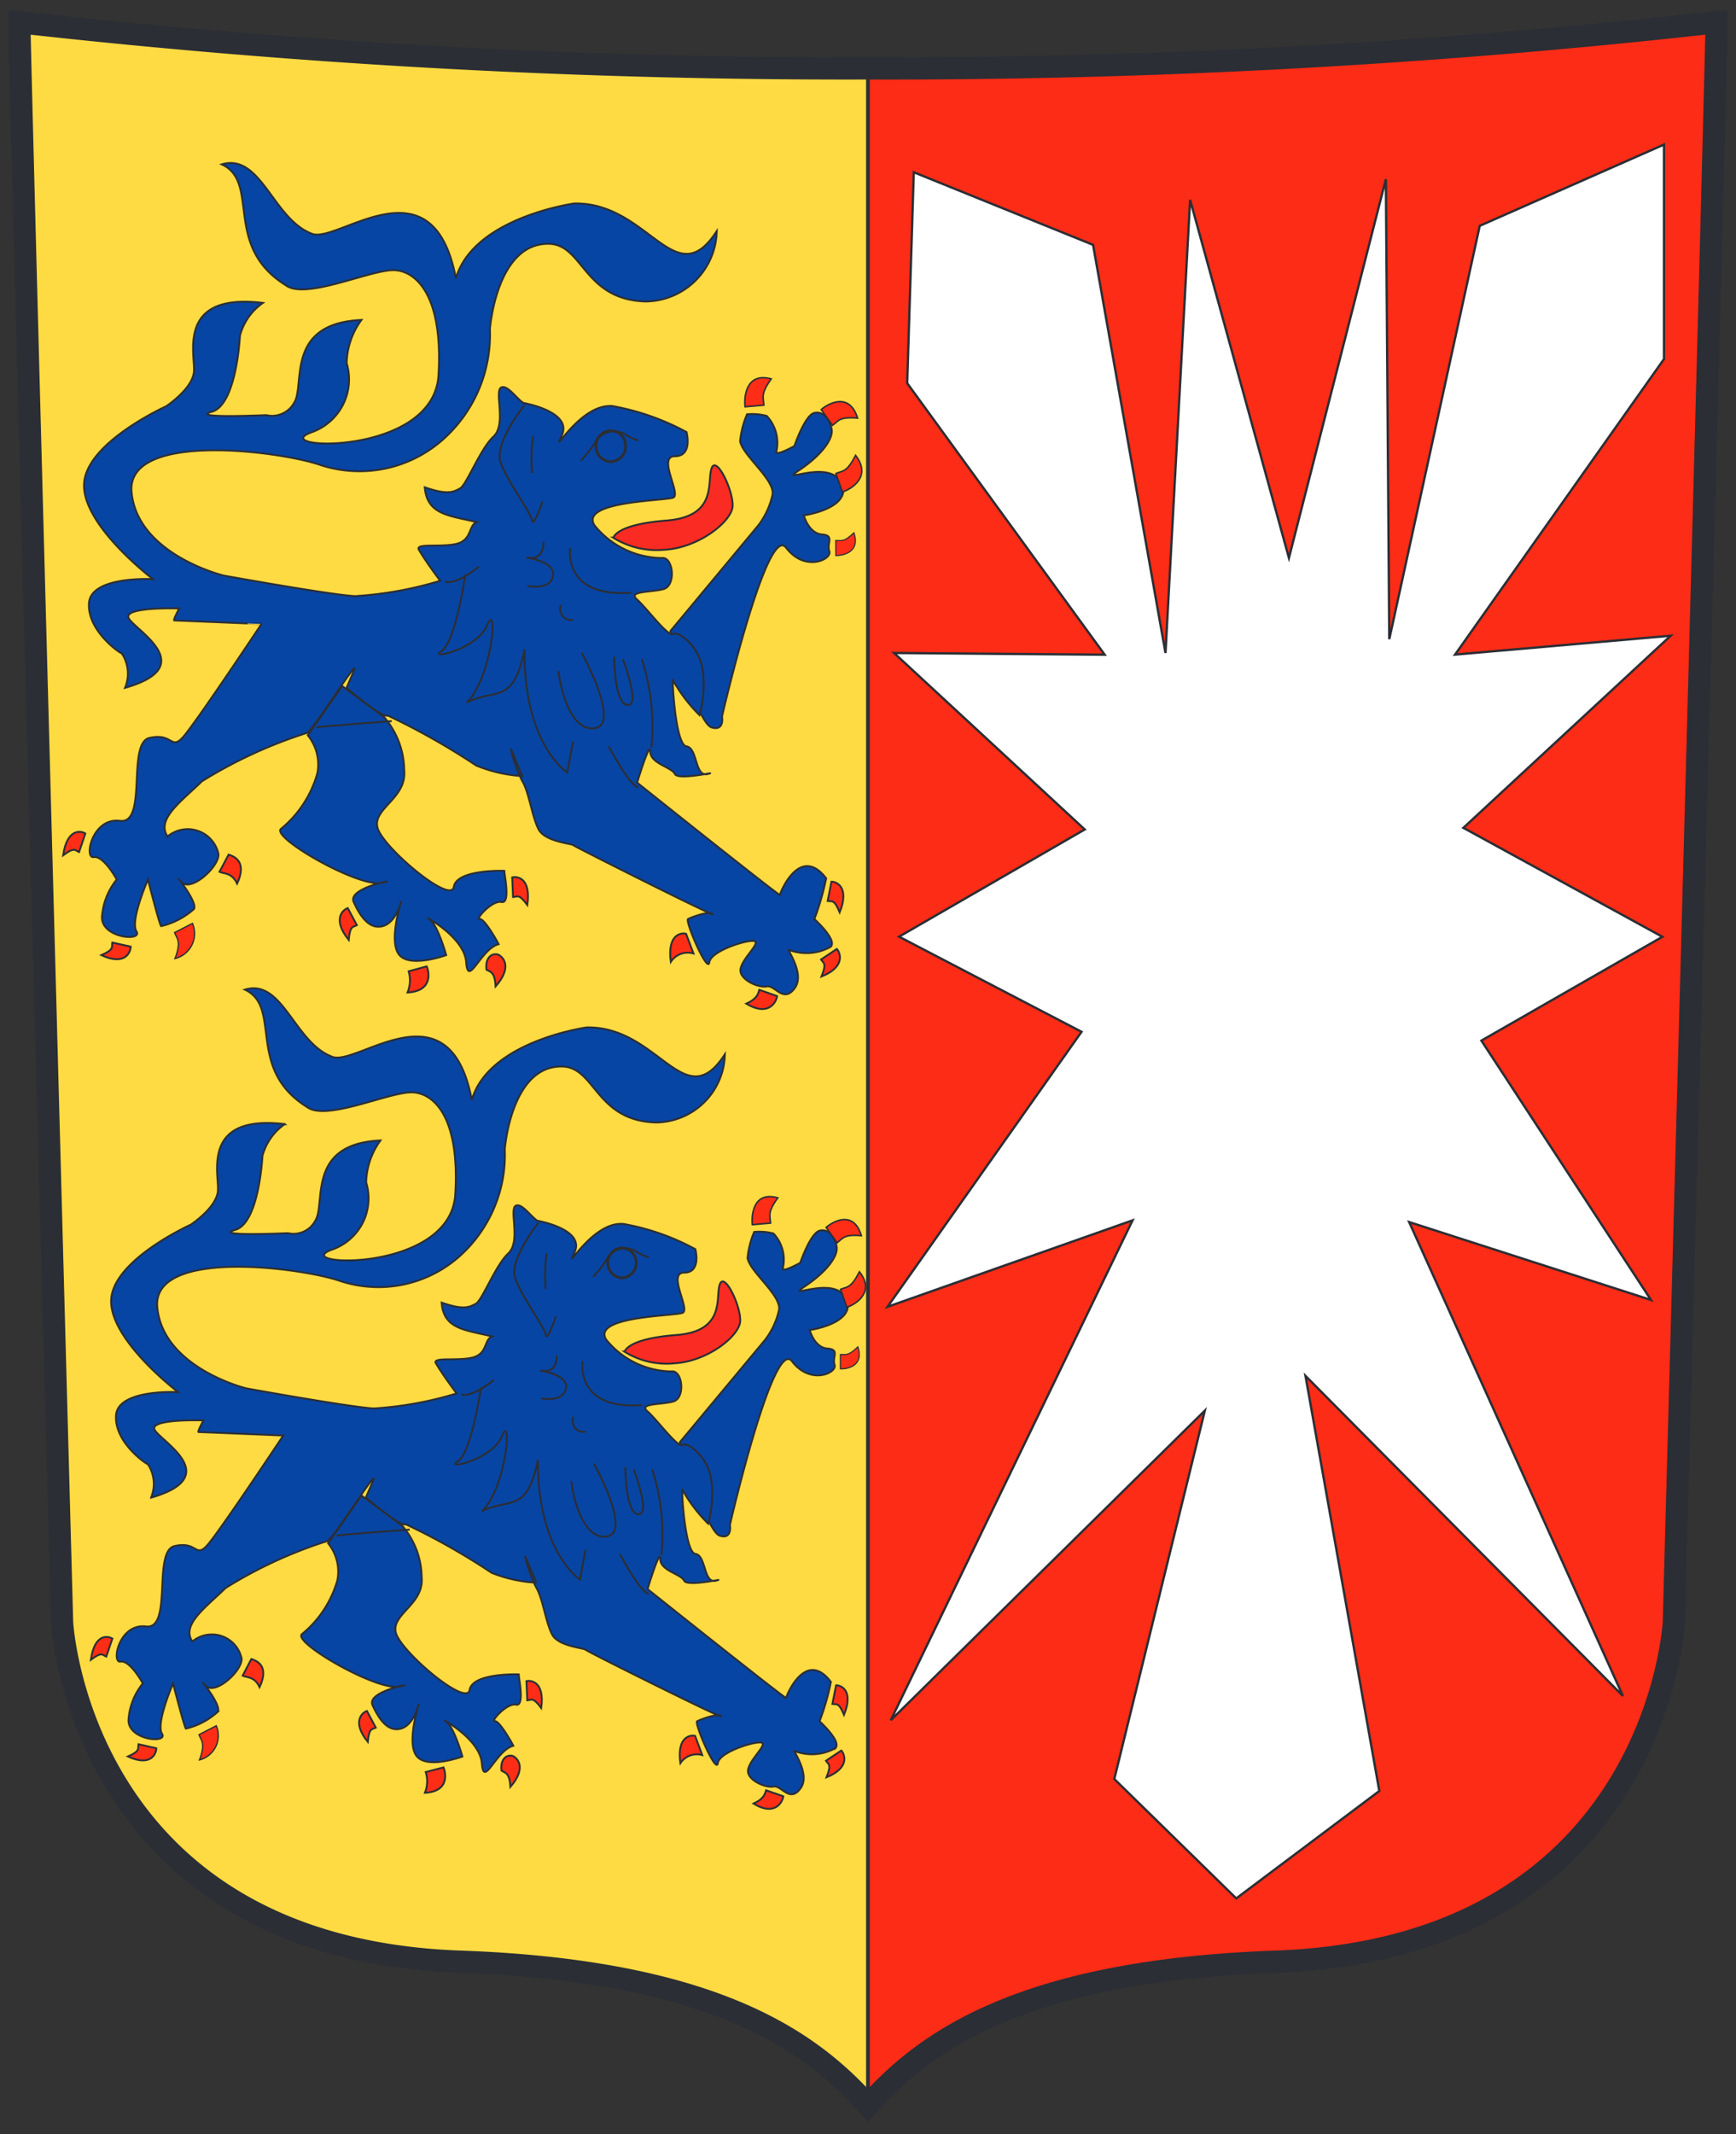 <svg xmlns="http://www.w3.org/2000/svg" xmlns:xlink="http://www.w3.org/1999/xlink" width="35.258" height="43.33" viewBox="0 0 35.258 43.33">
  <rect x="0" y="0" width="35.258" height="43.33" fill="#333333" stroke="none"/>
  <defs>
    <clipPath id="clip-path">
      <path id="Pfad_3359" data-name="Pfad 3359" d="M0,18.494H35.258v-43.33H0Z" transform="translate(0 24.836)" fill="none"/>
    </clipPath>
  </defs>
  <g id="Gruppe_4387" data-name="Gruppe 4387" transform="translate(0 24.836)">
    <g id="Gruppe_4288" data-name="Gruppe 4288" transform="translate(0 -24.836)" clip-path="url(#clip-path)">
      <g id="Gruppe_4286" data-name="Gruppe 4286" transform="translate(17.629 0.48)">
        <path id="Pfad_3357" data-name="Pfad 3357" d="M0,.4V41.7c1.136-1.263,3.072-2.737,8.346-2.914,7.68-.316,8.013-6.881,8.013-6.881S17.228.119,17.228-.537A150.946,150.946,0,0,1,0,.4" transform="translate(0 0.537)" fill="#fc2c16"/>
      </g>
      <g id="Gruppe_4287" data-name="Gruppe 4287" transform="translate(0.4 0.48)">
        <path id="Pfad_3358" data-name="Pfad 3358" d="M7.353.4V41.7c-1.136-1.263-3.072-2.737-8.346-2.914C-8.673,38.47-9.006,31.9-9.006,31.9S-9.875.119-9.875-.537A150.946,150.946,0,0,0,7.353.4" transform="translate(9.875 0.537)" fill="#ffdb43"/>
      </g>
    </g>
    <g id="Gruppe_4289" data-name="Gruppe 4289" transform="translate(17.628 -23.513)">
      <path id="Pfad_3360" data-name="Pfad 3360" d="M0,0V41.359" fill="none" stroke="#2b2e34" stroke-width="0.075"/>
    </g>
    <g id="Gruppe_4291" data-name="Gruppe 4291" transform="translate(0 -24.836)" clip-path="url(#clip-path)">
      <g id="Gruppe_4290" data-name="Gruppe 4290" transform="translate(0.393 0.452)">
        <path id="Pfad_3361" data-name="Pfad 3361" d="M7.356.4A151.073,151.073,0,0,0,24.592-.537c0,.656-.869,32.482-.869,32.482s-.333,6.574-8.017,6.89c-5.278.176-7.214,1.652-8.35,2.919-1.136-1.267-3.072-2.743-8.35-2.919-7.683-.316-8.017-6.89-8.017-6.89S-9.879.119-9.879-.537A151.073,151.073,0,0,0,7.356.4Z" transform="translate(9.879 0.537)" fill="none" stroke="#2b2e34" stroke-width="0.451"/>
      </g>
    </g>
    <g id="Gruppe_4292" data-name="Gruppe 4292" transform="translate(18.025 -21.901)">
      <path id="Pfad_3363" data-name="Pfad 3363" d="M.228.24,3.869,1.714,5.34,10,5.84.8,7.847,8.07,9.816.381,9.885,9.72l1.837-8.392,3.742-1.65V4.033l-4.243,6L15.6,9.65l-4.21,3.9,4.042,2.212-3.676,2.108L15.2,23.135l-4.911-1.581,4.342,9.622-6.448-6.5,1.5,8.428L6.777,35.285,4.3,32.861l1.839-7.479L-.24,31.668,4.671,21.519-.306,23.274l3.941-5.583L-.072,15.76,3.7,13.583-.173,10l4.278.035L.094,4.523Z" transform="translate(0.306 0.322)" fill="#fff"/>
    </g>
    <g id="Gruppe_4293" data-name="Gruppe 4293" transform="translate(18.025 -21.901)">
      <path id="Pfad_3364" data-name="Pfad 3364" d="M.228.24,3.869,1.714,5.34,10,5.84.8,7.847,8.07,9.816.381,9.885,9.72l1.837-8.392,3.742-1.65V4.033l-4.243,6L15.6,9.65l-4.21,3.9,4.042,2.212-3.676,2.108L15.2,23.135l-4.911-1.581,4.342,9.622-6.448-6.5,1.5,8.428L6.777,35.285,4.3,32.861l1.839-7.479L-.24,31.668,4.671,21.519-.306,23.274l3.941-5.583L-.072,15.76,3.7,13.583-.173,10l4.278.035L.094,4.523Z" transform="translate(0.306 0.322)" fill="none" stroke="#2b2e34" stroke-width="0.047"/>
    </g>
    <g id="Gruppe_4386" data-name="Gruppe 4386" transform="translate(0 -24.836)" clip-path="url(#clip-path)">
      <g id="Gruppe_4294" data-name="Gruppe 4294" transform="translate(13.617 8.378)">
        <path id="Pfad_3365" data-name="Pfad 3365" d="M0,1.892,1.783-.251a1.581,1.581,0,0,0,.291-.632c.038-.305-.621-.8-.659-1.08a1.839,1.839,0,0,1,.14-.544,1.153,1.153,0,0,1,.4.033.8.8,0,0,1,.194.734c0,.082.368-.122.368-.122s.213-.632.407-.673.311.143.349.326-.174.511-.659.837.717-.307.893.345c.077.45-.8.572-.8.572s.1.366.368.387.092.18.152.342S2.734.709,2.347.2s-1.3,3.427-1.3,3.427.058.305-.213.223S0,1.953,0,1.892" transform="translate(0 2.54)" fill="#0745a4"/>
      </g>
      <g id="Gruppe_4295" data-name="Gruppe 4295" transform="translate(13.617 8.378)">
        <path id="Pfad_3366" data-name="Pfad 3366" d="M0,1.892,1.783-.251a1.581,1.581,0,0,0,.291-.632c.038-.305-.621-.8-.659-1.08a1.839,1.839,0,0,1,.14-.544,1.153,1.153,0,0,1,.4.033.8.8,0,0,1,.194.734c0,.082.368-.122.368-.122s.213-.632.407-.673.311.143.349.326-.174.511-.659.837.717-.307.893.345c.077.45-.8.572-.8.572s.1.366.368.387.092.18.152.342S2.734.709,2.347.2s-1.3,3.427-1.3,3.427.058.305-.213.223S0,1.953,0,1.892Z" transform="translate(0 2.54)" fill="none" stroke="#2b2e34" stroke-width="0.038"/>
      </g>
      <g id="Gruppe_4296" data-name="Gruppe 4296" transform="translate(1.706 3.311)">
        <path id="Pfad_3367" data-name="Pfad 3367" d="M5.485.589A1.46,1.46,0,0,1,4.039,2.018C2.79,1.98,2.776.886,2.1.848,1.01.8.878,2.58.878,2.58A2.848,2.848,0,0,1-.064,4.811a2.553,2.553,0,0,1-2.5.527c-.8-.281-3.967-.7-3.835.562s1.869,1.682,1.869,1.682S-2.4,7.968-1.865,8A7.535,7.535,0,0,0-.131,7.688S-.4,7.338-.565,7.057c-.082-.141.471-.04.776-.122s.229-.373.4-.438C.033,6.361-.4,6.342-.445,5.79c.469.164.583.094.715.024s.412-.806.679-1.052.024-.892.15-.994c.126-.075.305.206.457.309,0,0,1.014.174.78.665s.368-.666,1.035-.6a5.012,5.012,0,0,1,1.5.527s.133.49-.234.49S4.77,5.933,4.6,6s-1.9.07-1.6.56a1.787,1.787,0,0,0,1.368.666c.234-.035.3.562.033.632s-.733.035-.534.211.635.771.734.7.534.244.6.736a2.326,2.326,0,0,1-.066.911,3.179,3.179,0,0,1-.534-.7c-.033-.174.033,1.3.267,1.333s.166.632.433.562-.6.14-.666,0-.5-.211-.5-.457-.267.632-.267.632,2.9,2.315,2.9,2.28.4-1.038.939-.337a5.312,5.312,0,0,1-.239.827s.468.42.333.562a1,1,0,0,1-.832.07c-.134-.106.333.455.1.771s-.4-.07-.567-.035-.567-.14-.534-.351.368-.492.3-.562-.9.176-.933.422-.5-.843-.433-.878.433-.174.5-.1-2.8-1.368-2.833-1.4-.567-.07-.7-.316-.2-.771-.333-.982a2.806,2.806,0,0,1-.234-.666l.234.562A2.888,2.888,0,0,1,.6,11.439a14.41,14.41,0,0,0-1.8-1.017c-.1.072-.834-.56-.834-.56l.166-.386c.01-.131-.832,1.226-.967,1.3a9.506,9.506,0,0,0-2.134.982c-.433.42-.933.771-.7,1.122a.638.638,0,0,1,1.033.351c.033.246-.567.808-.766.562s.366.42.267.562A1.534,1.534,0,0,1-5.8,14.7c-.035-.035-.267-.947-.267-.947s-.368.841-.234,1.052-.7.14-.7-.281a1.345,1.345,0,0,1,.3-.771s-.267-.49-.468-.455-.033-.808.534-.736.133-1.579.6-1.684.433.246.666,0,1.607-2.312,1.607-2.312S-5.5,8.494-5.532,8.494s.1-.244.1-.244-1.068-.037-1.035.174,1.534.982-.066,1.438a.744.744,0,0,0-.066-.7c-.033,0-.7-.455-.666-1.017s1.3-.49,1.3-.49-1.434-1.087-1.4-1.93S-5.7,4.147-5.7,4.147s.534-.351.567-.7-.368-1.614,1.4-1.4a1.18,1.18,0,0,0-.466.666s-.066,1.4-.567,1.542,1.1.07,1.1.07A.512.512,0,0,0-3.1,4.077c.234-.351-.2-1.614,1.368-1.684a1.551,1.551,0,0,0-.3.876,1.138,1.138,0,0,1-.7,1.4c-1,.351,2.467.527,2.566-1.157s-.5-2.13-.918-2.13c-.49,0-1.785.607-2.183.307-1.289-.8-.511-2.087-1.3-2.455C-3.775-1-3.531.331-2.751.637c.5.246,2.465-1.582,2.938.912C.545.309,2.591.028,2.591.028,4.105,0,4.639,1.9,5.485.589" transform="translate(7.366 0.792)" fill="#0745a4"/>
      </g>
      <g id="Gruppe_4297" data-name="Gruppe 4297" transform="translate(1.706 3.311)">
        <path id="Pfad_3368" data-name="Pfad 3368" d="M5.485.589A1.46,1.46,0,0,1,4.039,2.018C2.79,1.98,2.776.886,2.1.848,1.01.8.878,2.58.878,2.58A2.848,2.848,0,0,1-.064,4.811a2.553,2.553,0,0,1-2.5.527c-.8-.281-3.967-.7-3.835.562s1.869,1.682,1.869,1.682S-2.4,7.968-1.865,8A7.535,7.535,0,0,0-.131,7.688S-.4,7.338-.565,7.057c-.082-.141.471-.04.776-.122s.229-.373.4-.438C.033,6.361-.4,6.342-.445,5.79c.469.164.583.094.715.024s.412-.806.679-1.052.024-.892.15-.994c.126-.075.305.206.457.309,0,0,1.014.174.78.665s.368-.666,1.035-.6a5.012,5.012,0,0,1,1.5.527s.133.49-.234.49S4.77,5.933,4.6,6s-1.9.07-1.6.56a1.787,1.787,0,0,0,1.368.666c.234-.035.3.562.033.632s-.733.035-.534.211.635.771.734.7.534.244.6.736a2.326,2.326,0,0,1-.066.911,3.179,3.179,0,0,1-.534-.7c-.033-.174.033,1.3.267,1.333s.166.632.433.562-.6.14-.666,0-.5-.211-.5-.457-.267.632-.267.632,2.9,2.315,2.9,2.28.4-1.038.939-.337a5.312,5.312,0,0,1-.239.827s.468.42.333.562a1,1,0,0,1-.832.07c-.134-.106.333.455.1.771s-.4-.07-.567-.035-.567-.14-.534-.351.368-.492.3-.562-.9.176-.933.422-.5-.843-.433-.878.433-.174.5-.1-2.8-1.368-2.833-1.4-.567-.07-.7-.316-.2-.771-.333-.982a2.806,2.806,0,0,1-.234-.666l.234.562A2.888,2.888,0,0,1,.6,11.439a14.41,14.41,0,0,0-1.8-1.017c-.1.072-.834-.56-.834-.56l.166-.386c.01-.131-.832,1.226-.967,1.3a9.506,9.506,0,0,0-2.134.982c-.433.42-.933.771-.7,1.122a.638.638,0,0,1,1.033.351c.033.246-.567.808-.766.562s.366.42.267.562A1.534,1.534,0,0,1-5.8,14.7c-.035-.035-.267-.947-.267-.947s-.368.841-.234,1.052-.7.14-.7-.281a1.345,1.345,0,0,1,.3-.771s-.267-.49-.468-.455-.033-.808.534-.736.133-1.579.6-1.684.433.246.666,0,1.607-2.312,1.607-2.312S-5.5,8.494-5.532,8.494s.1-.244.1-.244-1.068-.037-1.035.174,1.534.982-.066,1.438a.744.744,0,0,0-.066-.7c-.033,0-.7-.455-.666-1.017s1.3-.49,1.3-.49-1.434-1.087-1.4-1.93S-5.7,4.147-5.7,4.147s.534-.351.567-.7-.368-1.614,1.4-1.4a1.18,1.18,0,0,0-.466.666s-.066,1.4-.567,1.542,1.1.07,1.1.07A.512.512,0,0,0-3.1,4.077c.234-.351-.2-1.614,1.368-1.684a1.551,1.551,0,0,0-.3.876,1.138,1.138,0,0,1-.7,1.4c-1,.351,2.467.527,2.566-1.157s-.5-2.13-.918-2.13c-.49,0-1.785.607-2.183.307-1.289-.8-.511-2.087-1.3-2.455C-3.775-1-3.531.331-2.751.637c.5.246,2.465-1.582,2.938.912C.545.309,2.591.028,2.591.028,4.105,0,4.639,1.9,5.485.589Z" transform="translate(7.366 0.792)" fill="none" stroke="#2b2e34" stroke-width="0.038"/>
      </g>
      <g id="Gruppe_4298" data-name="Gruppe 4298" transform="translate(12.453 9.448)">
        <path id="Pfad_3369" data-name="Pfad 3369" d="M0,.626C.019.626.039.361,1.085.279S1.9-.518,2-.784s.447.469.426.776S1.745.83,1.047.872A1.67,1.67,0,0,1,0,.626" transform="translate(0 0.841)" fill="#f92b22"/>
      </g>
      <g id="Gruppe_4299" data-name="Gruppe 4299" transform="translate(12.453 9.448)">
        <path id="Pfad_3370" data-name="Pfad 3370" d="M0,.626C.019.626.039.361,1.085.279S1.9-.518,2-.784s.447.469.426.776S1.745.83,1.047.872A1.67,1.67,0,0,1,0,.626Z" transform="translate(0 0.841)" fill="none" stroke="#2b2e34" stroke-width="0.038"/>
      </g>
      <g id="Gruppe_4300" data-name="Gruppe 4300" transform="translate(9.044 8.222)">
        <path id="Pfad_3371" data-name="Pfad 3371" d="M.761.27a3.253,3.253,0,0,0-.019.755M.587-.362S-.033.413.1.8s.621,1.021.64,1.183S.955,1.6.955,1.6m.019.816s.019.347-.27.326.5.021.464.347-.523.223-.523.223m.679.389A.224.224,0,0,0,1.576,4M-.343,2.921s-.427.368-.679.307" transform="translate(1.022 0.362)" fill="none" stroke="#2b2e34" stroke-width="0.038"/>
      </g>
      <g id="Gruppe_4301" data-name="Gruppe 4301" transform="translate(8.913 11.667)">
        <path id="Pfad_3372" data-name="Pfad 3372" d="M.229,0S.036,1.366-.256,1.551s.717-.021.932-.53S.791,2.04.268,2.591C.85,2.3,1.2,2.652,1.431,1.53,1.412,3.447,2.3,4.018,2.3,4.018l.117-.632" transform="translate(0.308)" fill="none" stroke="#2b2e34" stroke-linejoin="round" stroke-width="0.038"/>
      </g>
      <g id="Gruppe_4302" data-name="Gruppe 4302" transform="translate(11.348 11.116)">
        <path id="Pfad_3373" data-name="Pfad 3373" d="M0,1.071c-.019.021.155,1.223.717,1.162S.466.7.466.7m.659.08s0,.96.272.979S1.3.827,1.3.827m.387,0A4.422,4.422,0,0,1,1.881,2.62M1.009,2.6c.079.122.408.754.6.836M.233-1.438S.058-.417,1.475-.52" transform="translate(0.001 1.438)" fill="none" stroke="#2b2e34" stroke-width="0.038"/>
      </g>
      <g id="Gruppe_4303" data-name="Gruppe 4303" transform="translate(5.688 13.928)">
        <path id="Pfad_3374" data-name="Pfad 3374" d="M.24.427A.939.939,0,0,1,.434,1.2,2.253,2.253,0,0,1-.3,2.323c-.234.164,1.57,1.2,2.036,1.1s-.7.08-.564.387.33.571.6.489.368-.509.368-.509-.272.836-.038,1.1.949,0,.949,0-.174-.632-.349-.734.717.347.755.878.29-.267.659-.366c-.019-.042-.29-.53-.387-.511s.251-.387.447-.345.038-.633.058-.633-.97-.04-1.028.326S1.751,2.691,1.655,2.3s.6-.593.543-1.164A1.674,1.674,0,0,0,1.791.059L.938-.573Z" transform="translate(0.323 0.573)" fill="#0745a4"/>
      </g>
      <g id="Gruppe_4304" data-name="Gruppe 4304" transform="translate(5.688 13.928)">
        <path id="Pfad_3375" data-name="Pfad 3375" d="M.24.427A.939.939,0,0,1,.434,1.2,2.253,2.253,0,0,1-.3,2.323c-.234.164,1.57,1.2,2.036,1.1s-.7.08-.564.387.33.571.6.489.368-.509.368-.509-.272.836-.038,1.1.949,0,.949,0-.174-.632-.349-.734.717.347.755.878.29-.267.659-.366c-.019-.042-.29-.53-.387-.511s.251-.387.447-.345.038-.633.058-.633-.97-.04-1.028.326S1.751,2.691,1.655,2.3s.6-.593.543-1.164A1.674,1.674,0,0,0,1.791.059L.938-.573Z" transform="translate(0.323 0.573)" fill="none" stroke="#2b2e34" stroke-width="0.038"/>
      </g>
      <g id="Gruppe_4305" data-name="Gruppe 4305" transform="translate(6.427 14.641)">
        <path id="Pfad_3376" data-name="Pfad 3376" d="M0,.054C.058.033,1.53-.073,1.53-.073" transform="translate(0 0.073)" fill="none" stroke="#2b2e34" stroke-width="0.038"/>
      </g>
      <g id="Gruppe_4306" data-name="Gruppe 4306" transform="translate(10.403 17.81)">
        <path id="Pfad_3377" data-name="Pfad 3377" d="M0,0c.1-.024.386.005.307.56C.134.325.106.393.017.4Z" transform="translate(0 0.003)" fill="#ff2d16"/>
      </g>
      <g id="Gruppe_4307" data-name="Gruppe 4307" transform="translate(10.403 17.81)">
        <path id="Pfad_3378" data-name="Pfad 3378" d="M0,0c.1-.024.386.005.307.56C.134.325.106.393.017.4Z" transform="translate(0 0.003)" fill="none" stroke="#2b2e34" stroke-width="0.038"/>
      </g>
      <g id="Gruppe_4308" data-name="Gruppe 4308" transform="translate(9.876 19.375)">
        <path id="Pfad_3379" data-name="Pfad 3379" d="M.1,0C.193.039.416.236.055.648.039.348-.053.355-.13.31-.158.132-.072-.038.1,0" transform="translate(0.135 0.003)" fill="#ff2d16"/>
      </g>
      <g id="Gruppe_4309" data-name="Gruppe 4309" transform="translate(9.876 19.375)">
        <path id="Pfad_3380" data-name="Pfad 3380" d="M.1,0C.193.039.416.236.055.648.039.348-.053.355-.13.31-.158.132-.072-.038.1,0Z" transform="translate(0.135 0.003)" fill="none" stroke="#2b2e34" stroke-width="0.038"/>
      </g>
      <g id="Gruppe_4310" data-name="Gruppe 4310" transform="translate(8.277 19.62)">
        <path id="Pfad_3381" data-name="Pfad 3381" d="M.166,0C.208.094.309.5-.223.53A.652.652,0,0,0-.2.1Z" transform="translate(0.223)" fill="#ff2d16"/>
      </g>
      <g id="Gruppe_4311" data-name="Gruppe 4311" transform="translate(8.277 19.62)">
        <path id="Pfad_3382" data-name="Pfad 3382" d="M.166,0C.208.094.309.5-.223.53A.652.652,0,0,0-.2.1Z" transform="translate(0.223)" fill="none" stroke="#2b2e34" stroke-width="0.038"/>
      </g>
      <g id="Gruppe_4312" data-name="Gruppe 4312" transform="translate(6.899 18.437)">
        <path id="Pfad_3383" data-name="Pfad 3383" d="M.07,0C-.024.031-.256.218.089.646c.028-.3.087-.255.166-.3Z" transform="translate(0.094)" fill="#ff2d16"/>
      </g>
      <g id="Gruppe_4313" data-name="Gruppe 4313" transform="translate(6.899 18.437)">
        <path id="Pfad_3384" data-name="Pfad 3384" d="M.07,0C-.024.031-.256.218.089.646c.028-.3.087-.255.166-.3Z" transform="translate(0.094)" fill="none" stroke="#2b2e34" stroke-width="0.038"/>
      </g>
      <g id="Gruppe_4314" data-name="Gruppe 4314" transform="translate(13.613 18.955)">
        <path id="Pfad_3385" data-name="Pfad 3385" d="M.137,0c-.1-.026-.386.012-.309.569A.41.41,0,0,1,.287.4Z" transform="translate(0.184 0.003)" fill="#ff2d16"/>
      </g>
      <g id="Gruppe_4315" data-name="Gruppe 4315" transform="translate(13.613 18.955)">
        <path id="Pfad_3386" data-name="Pfad 3386" d="M.137,0c-.1-.026-.386.012-.309.569A.41.41,0,0,1,.287.4Z" transform="translate(0.184 0.003)" fill="none" stroke="#2b2e34" stroke-width="0.038"/>
      </g>
      <g id="Gruppe_4316" data-name="Gruppe 4316" transform="translate(15.158 20.096)">
        <path id="Pfad_3387" data-name="Pfad 3387" d="M.267.054C.254.159.108.485-.358.208c.209-.094.239-.19.263-.281Z" transform="translate(0.358 0.073)" fill="#ff2d16"/>
      </g>
      <g id="Gruppe_4317" data-name="Gruppe 4317" transform="translate(15.158 20.096)">
        <path id="Pfad_3388" data-name="Pfad 3388" d="M.267.054C.254.159.108.485-.358.208c.209-.094.239-.19.263-.281Z" transform="translate(0.358 0.073)" fill="none" stroke="#2b2e34" stroke-width="0.038"/>
      </g>
      <g id="Gruppe_4318" data-name="Gruppe 4318" transform="translate(16.675 19.266)">
        <path id="Pfad_3389" data-name="Pfad 3389" d="M.137,0C.205.075.324.358-.174.56c.11-.277.04-.269-.01-.345Z" transform="translate(0.184)" fill="#ff2d16"/>
      </g>
      <g id="Gruppe_4319" data-name="Gruppe 4319" transform="translate(16.675 19.266)">
        <path id="Pfad_3390" data-name="Pfad 3390" d="M.137,0C.205.075.324.358-.174.56c.11-.277.04-.269-.01-.345Z" transform="translate(0.184)" fill="none" stroke="#2b2e34" stroke-width="0.038"/>
      </g>
      <g id="Gruppe_4320" data-name="Gruppe 4320" transform="translate(15.13 7.668)">
        <path id="Pfad_3391" data-name="Pfad 3391" d="M0,.252c-.024-.176.005-.71.53-.567C.308,0,.374.057.381.219Z" transform="translate(0.003 0.339)" fill="#ff2d16"/>
      </g>
      <g id="Gruppe_4321" data-name="Gruppe 4321" transform="translate(15.13 7.668)">
        <path id="Pfad_3392" data-name="Pfad 3392" d="M0,.252c-.024-.176.005-.71.53-.567C.308,0,.374.057.381.219Z" transform="translate(0.003 0.339)" fill="none" stroke="#2b2e34" stroke-width="0.031"/>
      </g>
      <g id="Gruppe_4322" data-name="Gruppe 4322" transform="translate(16.81 17.9)">
        <path id="Pfad_3393" data-name="Pfad 3393" d="M.033,0C.132,0,.406.106.2.623.087.347.043.407-.044.393Z" transform="translate(0.044)" fill="#ff2d16"/>
      </g>
      <g id="Gruppe_4323" data-name="Gruppe 4323" transform="translate(16.81 17.9)">
        <path id="Pfad_3394" data-name="Pfad 3394" d="M.033,0C.132,0,.406.106.2.623.087.347.043.407-.044.393Z" transform="translate(0.044)" fill="none" stroke="#2b2e34" stroke-width="0.038"/>
      </g>
      <g id="Gruppe_4324" data-name="Gruppe 4324" transform="translate(4.458 17.351)">
        <path id="Pfad_3395" data-name="Pfad 3395" d="M.079,0C.173.031.468.126.252.588.143.356-.027.391-.106.349Z" transform="translate(0.106)" fill="#ff2d16"/>
      </g>
      <g id="Gruppe_4325" data-name="Gruppe 4325" transform="translate(4.458 17.351)">
        <path id="Pfad_3396" data-name="Pfad 3396" d="M.079,0C.173.031.468.126.252.588.143.356-.027.391-.106.349Z" transform="translate(0.106)" fill="none" stroke="#2b2e34" stroke-width="0.038"/>
      </g>
      <g id="Gruppe_4326" data-name="Gruppe 4326" transform="translate(3.546 18.747)">
        <path id="Pfad_3397" data-name="Pfad 3397" d="M.155,0A.523.523,0,0,1-.2.714C-.061.352-.17.3-.208.187Z" transform="translate(0.208)" fill="#ff2d16"/>
      </g>
      <g id="Gruppe_4327" data-name="Gruppe 4327" transform="translate(3.546 18.747)">
        <path id="Pfad_3398" data-name="Pfad 3398" d="M.155,0A.523.523,0,0,1-.2.714C-.061.352-.17.3-.208.187Z" transform="translate(0.208)" fill="none" stroke="#2b2e34" stroke-width="0.027"/>
      </g>
      <g id="Gruppe_4328" data-name="Gruppe 4328" transform="translate(2.059 19.135)">
        <path id="Pfad_3399" data-name="Pfad 3399" d="M.254.036c0,.1-.1.4-.595.173.263-.117.208-.164.222-.256Z" transform="translate(0.341 0.048)" fill="#ff2d16"/>
      </g>
      <g id="Gruppe_4329" data-name="Gruppe 4329" transform="translate(2.059 19.135)">
        <path id="Pfad_3400" data-name="Pfad 3400" d="M.254.036c0,.1-.1.4-.595.173.263-.117.208-.164.222-.256Z" transform="translate(0.341 0.048)" fill="none" stroke="#2b2e34" stroke-width="0.038"/>
      </g>
      <g id="Gruppe_4330" data-name="Gruppe 4330" transform="translate(1.283 16.889)">
        <path id="Pfad_3401" data-name="Pfad 3401" d="M.192.014C.108-.04-.179-.1-.258.456c.232-.174.241-.1.323-.065Z" transform="translate(0.258 0.019)" fill="#ff2d16"/>
      </g>
      <g id="Gruppe_4331" data-name="Gruppe 4331" transform="translate(1.283 16.889)">
        <path id="Pfad_3402" data-name="Pfad 3402" d="M.192.014C.108-.04-.179-.1-.258.456c.232-.174.241-.1.323-.065Z" transform="translate(0.258 0.019)" fill="none" stroke="#2b2e34" stroke-width="0.038"/>
      </g>
      <g id="Gruppe_4332" data-name="Gruppe 4332" transform="translate(16.679 8.153)">
        <path id="Pfad_3403" data-name="Pfad 3403" d="M0,.069C.129-.046.572-.3.738.242.361.211.354.3.229.39Z" transform="translate(0 0.093)" fill="#ff2d16"/>
      </g>
      <g id="Gruppe_4333" data-name="Gruppe 4333" transform="translate(16.679 8.153)">
        <path id="Pfad_3404" data-name="Pfad 3404" d="M0,.069C.129-.046.572-.3.738.242.361.211.354.3.229.39Z" transform="translate(0 0.093)" fill="none" stroke="#2b2e34" stroke-width="0.031"/>
      </g>
      <g id="Gruppe_4334" data-name="Gruppe 4334" transform="translate(16.981 9.245)">
        <path id="Pfad_3405" data-name="Pfad 3405" d="M.055.317C.217.267.664.017.322-.426c-.181.349-.255.307-.4.368Z" transform="translate(0.074 0.426)" fill="#ff2d16"/>
      </g>
      <g id="Gruppe_4335" data-name="Gruppe 4335" transform="translate(16.981 9.245)">
        <path id="Pfad_3406" data-name="Pfad 3406" d="M.055.317C.217.267.664.017.322-.426c-.181.349-.255.307-.4.368Z" transform="translate(0.074 0.426)" fill="none" stroke="#2b2e34" stroke-width="0.031"/>
      </g>
      <g id="Gruppe_4336" data-name="Gruppe 4336" transform="translate(16.973 10.817)">
        <path id="Pfad_3407" data-name="Pfad 3407" d="M0,.2C.129.2.506.144.368-.263c-.211.2-.253.152-.37.157Z" transform="translate(0.002 0.263)" fill="#ff2d16"/>
      </g>
      <g id="Gruppe_4337" data-name="Gruppe 4337" transform="translate(16.973 10.817)">
        <path id="Pfad_3408" data-name="Pfad 3408" d="M0,.2C.129.2.506.144.368-.263c-.211.2-.253.152-.37.157Z" transform="translate(0.002 0.263)" fill="none" stroke="#2b2e34" stroke-width="0.023"/>
      </g>
      <g id="Gruppe_4338" data-name="Gruppe 4338" transform="translate(12.107 8.745)">
        <path id="Pfad_3409" data-name="Pfad 3409" d="M.127,0a.3.3,0,0,1,.3.314.306.306,0,0,1-.3.314A.306.306,0,0,1-.17.314.3.3,0,0,1,.127,0Z" transform="translate(0.17)" fill="none" stroke="#2b2e34" stroke-width="0.056"/>
      </g>
      <g id="Gruppe_4339" data-name="Gruppe 4339" transform="translate(11.797 8.75)">
        <path id="Pfad_3410" data-name="Pfad 3410" d="M0,.258a3.228,3.228,0,0,0,.267-.33.447.447,0,0,1,.646-.2.768.768,0,0,0,.256.117" transform="translate(0 0.346)" fill="none" stroke="#2b2e34" stroke-width="0.038"/>
      </g>
      <g id="Gruppe_4340" data-name="Gruppe 4340" transform="translate(13.809 24.979)">
        <path id="Pfad_3411" data-name="Pfad 3411" d="M0,1.835,1.731-.243a1.545,1.545,0,0,0,.283-.612c.037-.3-.6-.773-.64-1.049a1.743,1.743,0,0,1,.134-.527A1.091,1.091,0,0,1,1.9-2.4a.772.772,0,0,1,.188.714c0,.079.356-.119.356-.119s.208-.614.4-.654.3.14.338.318-.169.494-.64.811.7-.3.865.335c.075.436-.771.555-.771.555s.094.356.358.375.091.174.147.333S2.652.687,2.275.193s-1.26,3.324-1.26,3.324.056.3-.206.218S0,1.894,0,1.835" transform="translate(0 2.464)" fill="#0745a4"/>
      </g>
      <g id="Gruppe_4341" data-name="Gruppe 4341" transform="translate(13.809 24.979)">
        <path id="Pfad_3412" data-name="Pfad 3412" d="M0,1.835,1.731-.243a1.545,1.545,0,0,0,.283-.612c.037-.3-.6-.773-.64-1.049a1.743,1.743,0,0,1,.134-.527A1.091,1.091,0,0,1,1.9-2.4a.772.772,0,0,1,.188.714c0,.079.356-.119.356-.119s.208-.614.4-.654.3.14.338.318-.169.494-.64.811.7-.3.865.335c.075.436-.771.555-.771.555s.094.356.358.375.091.174.147.333S2.652.687,2.275.193s-1.26,3.324-1.26,3.324.056.3-.206.218S0,1.894,0,1.835Z" transform="translate(0 2.464)" fill="none" stroke="#2b2e34" stroke-width="0.038"/>
      </g>
      <g id="Gruppe_4342" data-name="Gruppe 4342" transform="translate(2.256 20.064)">
        <path id="Pfad_3413" data-name="Pfad 3413" d="M5.321.572a1.415,1.415,0,0,1-1.4,1.385C2.706,1.92,2.693.858,2.039.821.98.776.851,2.5.851,2.5A2.761,2.761,0,0,1-.061,4.668a2.479,2.479,0,0,1-2.425.509c-.778-.272-3.849-.68-3.72.544S-4.4,7.355-4.4,7.355s2.069.375,2.587.408A7.348,7.348,0,0,0-.126,7.458s-.26-.34-.422-.612c-.08-.136.457-.038.754-.119S.427,6.366.593,6.3c-.56-.133-.986-.152-1.024-.686.455.159.565.091.694.023s.4-.782.658-1.021.024-.864.145-.965c.122-.073.3.2.445.3,0,0,.982.169.755.646s.356-.647,1-.579a4.807,4.807,0,0,1,1.455.511s.129.476-.225.476.129.748-.033.816-1.844.066-1.553.543a1.733,1.733,0,0,0,1.326.647c.227-.033.291.544.033.612s-.712.033-.518.2.614.748.712.68.518.237.583.714a2.254,2.254,0,0,1-.065.885,3.114,3.114,0,0,1-.518-.68c-.033-.169.033,1.26.258,1.293s.162.612.42.544-.583.136-.647,0-.485-.2-.485-.441-.258.612-.258.612,2.814,2.244,2.814,2.21.393-1.007.909-.326a4.948,4.948,0,0,1-.23.8s.452.408.323.544a.97.97,0,0,1-.808.068c-.129-.1.323.441.1.748s-.389-.068-.551-.035-.55-.136-.516-.34.356-.476.291-.544-.874.171-.905.408-.485-.816-.42-.85.42-.171.485-.1S2.526,12.7,2.493,12.662s-.55-.068-.679-.307-.194-.748-.323-.953a2.753,2.753,0,0,1-.227-.646l.227.544a2.841,2.841,0,0,1-.907-.2,13.62,13.62,0,0,0-1.746-.987c-.1.07-.808-.543-.808-.543l.162-.375c.009-.127-.81,1.192-.939,1.258a9.11,9.11,0,0,0-2.069.953c-.42.408-.905.748-.679,1.089a.618.618,0,0,1,1,.34c.033.239-.55.783-.743.544s.356.408.258.544a1.46,1.46,0,0,1-.646.34c-.033-.033-.26-.918-.26-.918s-.356.816-.225,1.021-.68.136-.68-.272a1.3,1.3,0,0,1,.291-.748s-.258-.476-.452-.443-.033-.782.516-.714.129-1.532.583-1.633.42.239.647,0,1.558-2.244,1.558-2.244-1.689-.07-1.72-.07.1-.237.1-.237-1.035-.035-1,.169,1.486.953-.065,1.4a.727.727,0,0,0-.065-.68c-.033,0-.68-.443-.647-.987s1.261-.476,1.261-.476-1.39-1.054-1.359-1.87,1.617-1.53,1.617-1.53.518-.34.55-.68-.356-1.565,1.359-1.361a1.156,1.156,0,0,0-.454.646s-.065,1.361-.55,1.5,1.068.068,1.068.068A.5.5,0,0,0-3,3.955c.227-.34-.194-1.565,1.326-1.633a1.512,1.512,0,0,0-.291.85,1.1,1.1,0,0,1-.679,1.361c-.97.34,2.394.509,2.49-1.122s-.48-2.066-.89-2.066c-.475,0-1.731.588-2.118.3C-4.418.867-3.662-.383-4.427-.74c.764-.232,1,1.062,1.759,1.357C-2.183.856-.276-.918.181,1.5.528.3,2.514.027,2.514.027,3.983,0,4.5,1.844,5.321.572" transform="translate(7.145 0.768)" fill="#0745a4"/>
      </g>
      <g id="Gruppe_4343" data-name="Gruppe 4343" transform="translate(2.256 20.064)">
        <path id="Pfad_3414" data-name="Pfad 3414" d="M5.321.572a1.415,1.415,0,0,1-1.4,1.385C2.706,1.92,2.693.858,2.039.821.98.776.851,2.5.851,2.5A2.761,2.761,0,0,1-.061,4.668a2.479,2.479,0,0,1-2.425.509c-.778-.272-3.849-.68-3.72.544S-4.4,7.355-4.4,7.355s2.069.375,2.587.408A7.348,7.348,0,0,0-.126,7.458s-.26-.34-.422-.612c-.08-.136.457-.038.754-.119S.427,6.366.593,6.3c-.56-.133-.986-.152-1.024-.686.455.159.565.091.694.023s.4-.782.658-1.021.024-.864.145-.965c.122-.073.3.2.445.3,0,0,.982.169.755.646s.356-.647,1-.579a4.807,4.807,0,0,1,1.455.511s.129.476-.225.476.129.748-.033.816-1.844.066-1.553.543a1.733,1.733,0,0,0,1.326.647c.227-.033.291.544.033.612s-.712.033-.518.2.614.748.712.68.518.237.583.714a2.254,2.254,0,0,1-.065.885,3.114,3.114,0,0,1-.518-.68c-.033-.169.033,1.26.258,1.293s.162.612.42.544-.583.136-.647,0-.485-.2-.485-.441-.258.612-.258.612,2.814,2.244,2.814,2.21.393-1.007.909-.326a4.948,4.948,0,0,1-.23.8s.452.408.323.544a.97.97,0,0,1-.808.068c-.129-.1.323.441.1.748s-.389-.068-.551-.035-.55-.136-.516-.34.356-.476.291-.544-.874.171-.905.408-.485-.816-.42-.85.42-.171.485-.1S2.526,12.7,2.493,12.662s-.55-.068-.679-.307-.194-.748-.323-.953a2.753,2.753,0,0,1-.227-.646l.227.544a2.841,2.841,0,0,1-.907-.2,13.62,13.62,0,0,0-1.746-.987c-.1.07-.808-.543-.808-.543l.162-.375c.009-.127-.81,1.192-.939,1.258a9.11,9.11,0,0,0-2.069.953c-.42.408-.905.748-.679,1.089a.618.618,0,0,1,1,.34c.033.239-.55.783-.743.544s.356.408.258.544a1.46,1.46,0,0,1-.646.34c-.033-.033-.26-.918-.26-.918s-.356.816-.225,1.021-.68.136-.68-.272a1.3,1.3,0,0,1,.291-.748s-.258-.476-.452-.443-.033-.782.516-.714.129-1.532.583-1.633.42.239.647,0,1.558-2.244,1.558-2.244-1.689-.07-1.72-.07.1-.237.1-.237-1.035-.035-1,.169,1.486.953-.065,1.4a.727.727,0,0,0-.065-.68c-.033,0-.68-.443-.647-.987s1.261-.476,1.261-.476-1.39-1.054-1.359-1.87,1.617-1.53,1.617-1.53.518-.34.55-.68-.356-1.565,1.359-1.361a1.156,1.156,0,0,0-.454.646s-.065,1.361-.55,1.5,1.068.068,1.068.068A.5.5,0,0,0-3,3.955c.227-.34-.194-1.565,1.326-1.633a1.512,1.512,0,0,0-.291.85,1.1,1.1,0,0,1-.679,1.361c-.97.34,2.394.509,2.49-1.122s-.48-2.066-.89-2.066c-.475,0-1.731.588-2.118.3C-4.418.867-3.662-.383-4.427-.74c.764-.232,1,1.062,1.759,1.357C-2.183.856-.276-.918.181,1.5.528.3,2.514.027,2.514.027,3.983,0,4.5,1.844,5.321.572Z" transform="translate(7.145 0.768)" fill="none" stroke="#2b2e34" stroke-width="0.038"/>
      </g>
      <g id="Gruppe_4344" data-name="Gruppe 4344" transform="translate(12.681 26.017)">
        <path id="Pfad_3415" data-name="Pfad 3415" d="M0,.607C.02.607.039.349,1.054.271S1.844-.5,1.939-.76s.433.455.413.754S1.693.806,1.016.845A1.606,1.606,0,0,1,0,.607" transform="translate(0 0.816)" fill="#f92b22"/>
      </g>
      <g id="Gruppe_4345" data-name="Gruppe 4345" transform="translate(12.681 26.017)">
        <path id="Pfad_3416" data-name="Pfad 3416" d="M0,.607C.02.607.039.349,1.054.271S1.844-.5,1.939-.76s.433.455.413.754S1.693.806,1.016.845A1.606,1.606,0,0,1,0,.607Z" transform="translate(0 0.816)" fill="none" stroke="#2b2e34" stroke-width="0.038"/>
      </g>
      <g id="Gruppe_4346" data-name="Gruppe 4346" transform="translate(9.374 24.826)">
        <path id="Pfad_3417" data-name="Pfad 3417" d="M.738.262A3.156,3.156,0,0,0,.719.995M.569-.352S-.033.4.1.777s.6.989.619,1.148S.926,1.55.926,1.55m.019.79s.017.337-.263.316.489.021.45.337-.508.218-.508.218m.659.377a.217.217,0,0,0,.244.3M-.333,2.835s-.413.356-.658.3" transform="translate(0.991 0.352)" fill="none" stroke="#2b2e34" stroke-width="0.038"/>
      </g>
      <g id="Gruppe_4347" data-name="Gruppe 4347" transform="translate(9.246 28.169)">
        <path id="Pfad_3418" data-name="Pfad 3418" d="M.223,0S.034,1.326-.249,1.5s.7-.021.9-.515.113.989-.4,1.523c.565-.277.9.059,1.129-1.029C1.371,3.345,2.236,3.9,2.236,3.9l.112-.612" transform="translate(0.299)" fill="none" stroke="#2b2e34" stroke-linejoin="round" stroke-width="0.038"/>
      </g>
      <g id="Gruppe_4348" data-name="Gruppe 4348" transform="translate(11.608 27.635)">
        <path id="Pfad_3419" data-name="Pfad 3419" d="M0,1.039c-.019.019.15,1.186.7,1.127S.452.683.452.683m.64.079s0,.93.263.951S1.262.8,1.262.8m.375,0a4.3,4.3,0,0,1,.188,1.741M.979,2.522c.075.12.394.733.583.811M.227-1.395s-.171.989,1.2.892" transform="translate(0.001 1.395)" fill="none" stroke="#2b2e34" stroke-width="0.038"/>
      </g>
      <g id="Gruppe_4349" data-name="Gruppe 4349" transform="translate(6.118 30.362)">
        <path id="Pfad_3420" data-name="Pfad 3420" d="M.233.414a.912.912,0,0,1,.188.752A2.2,2.2,0,0,1-.294,2.255c-.225.157,1.523,1.167,1.975,1.068S1,3.4,1.135,3.7s.321.553.583.475.358-.5.358-.5-.263.811-.037,1.069.921,0,.921,0-.169-.614-.338-.714.694.337.733.851.281-.26.64-.356c-.019-.04-.283-.515-.377-.5s.244-.375.433-.335.037-.614.056-.614-.94-.04-1,.316-1.411-.79-1.5-1.167.583-.574.525-1.127A1.616,1.616,0,0,0,1.737.058L.91-.556Z" transform="translate(0.313 0.556)" fill="#0745a4"/>
      </g>
      <g id="Gruppe_4350" data-name="Gruppe 4350" transform="translate(6.118 30.362)">
        <path id="Pfad_3421" data-name="Pfad 3421" d="M.233.414a.912.912,0,0,1,.188.752A2.2,2.2,0,0,1-.294,2.255c-.225.157,1.523,1.167,1.975,1.068S1,3.4,1.135,3.7s.321.553.583.475.358-.5.358-.5-.263.811-.037,1.069.921,0,.921,0-.169-.614-.338-.714.694.337.733.851.281-.26.64-.356c-.019-.04-.283-.515-.377-.5s.244-.375.433-.335.037-.614.056-.614-.94-.04-1,.316-1.411-.79-1.5-1.167.583-.574.525-1.127A1.616,1.616,0,0,0,1.737.058L.91-.556Z" transform="translate(0.313 0.556)" fill="none" stroke="#2b2e34" stroke-width="0.038"/>
      </g>
      <g id="Gruppe_4351" data-name="Gruppe 4351" transform="translate(6.836 31.054)">
        <path id="Pfad_3422" data-name="Pfad 3422" d="M0,.053C.056.032,1.485-.071,1.485-.071" transform="translate(0 0.071)" fill="none" stroke="#2b2e34" stroke-width="0.038"/>
      </g>
      <g id="Gruppe_4352" data-name="Gruppe 4352" transform="translate(10.692 34.128)">
        <path id="Pfad_3423" data-name="Pfad 3423" d="M0,0C.092-.022.373.008.3.545.131.315.1.383.017.39Z" transform="translate(0 0.003)" fill="#ff2d16"/>
      </g>
      <g id="Gruppe_4353" data-name="Gruppe 4353" transform="translate(10.692 34.128)">
        <path id="Pfad_3424" data-name="Pfad 3424" d="M0,0C.092-.022.373.008.3.545.131.315.1.383.017.39Z" transform="translate(0 0.003)" fill="none" stroke="#2b2e34" stroke-width="0.038"/>
      </g>
      <g id="Gruppe_4354" data-name="Gruppe 4354" transform="translate(10.181 35.646)">
        <path id="Pfad_3425" data-name="Pfad 3425" d="M.1,0C.186.037.4.229.054.629.038.338-.053.345-.126.3-.152.128-.07-.038.1,0" transform="translate(0.131 0.003)" fill="#ff2d16"/>
      </g>
      <g id="Gruppe_4355" data-name="Gruppe 4355" transform="translate(10.181 35.646)">
        <path id="Pfad_3426" data-name="Pfad 3426" d="M.1,0C.186.037.4.229.054.629.038.338-.053.345-.126.3-.152.128-.07-.038.1,0Z" transform="translate(0.131 0.003)" fill="none" stroke="#2b2e34" stroke-width="0.038"/>
      </g>
      <g id="Gruppe_4356" data-name="Gruppe 4356" transform="translate(8.63 35.883)">
        <path id="Pfad_3427" data-name="Pfad 3427" d="M.161,0C.2.091.3.487-.216.515A.618.618,0,0,0-.2.094Z" transform="translate(0.216)" fill="#ff2d16"/>
      </g>
      <g id="Gruppe_4357" data-name="Gruppe 4357" transform="translate(8.63 35.883)">
        <path id="Pfad_3428" data-name="Pfad 3428" d="M.161,0C.2.091.3.487-.216.515A.618.618,0,0,0-.2.094Z" transform="translate(0.216)" fill="none" stroke="#2b2e34" stroke-width="0.038"/>
      </g>
      <g id="Gruppe_4358" data-name="Gruppe 4358" transform="translate(7.293 34.737)">
        <path id="Pfad_3429" data-name="Pfad 3429" d="M.068,0C-.024.031-.248.213.085.626.113.337.171.379.248.338Z" transform="translate(0.091)" fill="#ff2d16"/>
      </g>
      <g id="Gruppe_4359" data-name="Gruppe 4359" transform="translate(7.293 34.737)">
        <path id="Pfad_3430" data-name="Pfad 3430" d="M.068,0C-.024.031-.248.213.085.626.113.337.171.379.248.338Z" transform="translate(0.091)" fill="none" stroke="#2b2e34" stroke-width="0.038"/>
      </g>
      <g id="Gruppe_4360" data-name="Gruppe 4360" transform="translate(13.806 35.239)">
        <path id="Pfad_3431" data-name="Pfad 3431" d="M.133,0C.04-.022-.242.015-.165.554A.4.4,0,0,1,.278.39Z" transform="translate(0.178 0.003)" fill="#ff2d16"/>
      </g>
      <g id="Gruppe_4361" data-name="Gruppe 4361" transform="translate(13.806 35.239)">
        <path id="Pfad_3432" data-name="Pfad 3432" d="M.133,0C.04-.022-.242.015-.165.554A.4.4,0,0,1,.278.39Z" transform="translate(0.178 0.003)" fill="none" stroke="#2b2e34" stroke-width="0.038"/>
      </g>
      <g id="Gruppe_4362" data-name="Gruppe 4362" transform="translate(15.304 36.347)">
        <path id="Pfad_3433" data-name="Pfad 3433" d="M.258.052C.246.153.1.471-.347.2c.2-.091.23-.183.255-.27Z" transform="translate(0.347 0.07)" fill="#ff2d16"/>
      </g>
      <g id="Gruppe_4363" data-name="Gruppe 4363" transform="translate(15.304 36.347)">
        <path id="Pfad_3434" data-name="Pfad 3434" d="M.258.052C.246.153.1.471-.347.2c.2-.091.23-.183.255-.27Z" transform="translate(0.347 0.07)" fill="none" stroke="#2b2e34" stroke-width="0.038"/>
      </g>
      <g id="Gruppe_4364" data-name="Gruppe 4364" transform="translate(16.775 35.54)">
        <path id="Pfad_3435" data-name="Pfad 3435" d="M.133,0C.2.073.315.347-.167.543-.06.274-.13.283-.179.208Z" transform="translate(0.179)" fill="#ff2d16"/>
      </g>
      <g id="Gruppe_4365" data-name="Gruppe 4365" transform="translate(16.775 35.54)">
        <path id="Pfad_3436" data-name="Pfad 3436" d="M.133,0C.2.073.315.347-.167.543-.06.274-.13.283-.179.208Z" transform="translate(0.179)" fill="none" stroke="#2b2e34" stroke-width="0.038"/>
      </g>
      <g id="Gruppe_4366" data-name="Gruppe 4366" transform="translate(15.277 24.29)">
        <path id="Pfad_3437" data-name="Pfad 3437" d="M0,.245C-.02.074.006-.445.517-.3.3,0,.362.056.37.213Z" transform="translate(0.003 0.329)" fill="#ff2d16"/>
      </g>
      <g id="Gruppe_4367" data-name="Gruppe 4367" transform="translate(15.277 24.29)">
        <path id="Pfad_3438" data-name="Pfad 3438" d="M0,.245C-.02.074.006-.445.517-.3.3,0,.362.056.37.213Z" transform="translate(0.003 0.329)" fill="none" stroke="#2b2e34" stroke-width="0.031"/>
      </g>
      <g id="Gruppe_4368" data-name="Gruppe 4368" transform="translate(16.906 34.215)">
        <path id="Pfad_3439" data-name="Pfad 3439" d="M.032,0c.1,0,.361.1.161.6C.084.337.041.394-.043.38Z" transform="translate(0.043)" fill="#ff2d16"/>
      </g>
      <g id="Gruppe_4369" data-name="Gruppe 4369" transform="translate(16.906 34.215)">
        <path id="Pfad_3440" data-name="Pfad 3440" d="M.032,0c.1,0,.361.1.161.6C.084.337.041.394-.043.38Z" transform="translate(0.043)" fill="none" stroke="#2b2e34" stroke-width="0.038"/>
      </g>
      <g id="Gruppe_4370" data-name="Gruppe 4370" transform="translate(4.925 33.682)">
        <path id="Pfad_3441" data-name="Pfad 3441" d="M.077,0C.167.031.455.122.244.571.14.345-.026.379-.1.338Z" transform="translate(0.103)" fill="#ff2d16"/>
      </g>
      <g id="Gruppe_4371" data-name="Gruppe 4371" transform="translate(4.925 33.682)">
        <path id="Pfad_3442" data-name="Pfad 3442" d="M.077,0C.167.031.455.122.244.571.14.345-.026.379-.1.338Z" transform="translate(0.103)" fill="none" stroke="#2b2e34" stroke-width="0.038"/>
      </g>
      <g id="Gruppe_4372" data-name="Gruppe 4372" transform="translate(4.04 35.037)">
        <path id="Pfad_3443" data-name="Pfad 3443" d="M.15,0A.508.508,0,0,1-.19.693C-.059.342-.164.291-.2.181Z" transform="translate(0.202)" fill="#ff2d16"/>
      </g>
      <g id="Gruppe_4373" data-name="Gruppe 4373" transform="translate(4.04 35.037)">
        <path id="Pfad_3444" data-name="Pfad 3444" d="M.15,0A.508.508,0,0,1-.19.693C-.059.342-.164.291-.2.181Z" transform="translate(0.202)" fill="none" stroke="#2b2e34" stroke-width="0.027"/>
      </g>
      <g id="Gruppe_4374" data-name="Gruppe 4374" transform="translate(2.598 35.412)">
        <path id="Pfad_3445" data-name="Pfad 3445" d="M.246.035c0,.1-.1.384-.577.167.256-.113.2-.159.215-.249Z" transform="translate(0.331 0.047)" fill="#ff2d16"/>
      </g>
      <g id="Gruppe_4375" data-name="Gruppe 4375" transform="translate(2.598 35.412)">
        <path id="Pfad_3446" data-name="Pfad 3446" d="M.246.035c0,.1-.1.384-.577.167.256-.113.2-.159.215-.249Z" transform="translate(0.331 0.047)" fill="none" stroke="#2b2e34" stroke-width="0.038"/>
      </g>
      <g id="Gruppe_4376" data-name="Gruppe 4376" transform="translate(1.846 33.234)">
        <path id="Pfad_3447" data-name="Pfad 3447" d="M.186.014C.1-.038-.173-.1-.25.443-.025.274-.016.347.062.38Z" transform="translate(0.25 0.019)" fill="#ff2d16"/>
      </g>
      <g id="Gruppe_4377" data-name="Gruppe 4377" transform="translate(1.846 33.234)">
        <path id="Pfad_3448" data-name="Pfad 3448" d="M.186.014C.1-.038-.173-.1-.25.443-.025.274-.016.347.062.38Z" transform="translate(0.25 0.019)" fill="none" stroke="#2b2e34" stroke-width="0.038"/>
      </g>
      <g id="Gruppe_4378" data-name="Gruppe 4378" transform="translate(16.779 24.761)">
        <path id="Pfad_3449" data-name="Pfad 3449" d="M0,.067C.126-.044.557-.3.715.235.351.205.342.289.222.38Z" transform="translate(0 0.091)" fill="#ff2d16"/>
      </g>
      <g id="Gruppe_4379" data-name="Gruppe 4379" transform="translate(16.779 24.761)">
        <path id="Pfad_3450" data-name="Pfad 3450" d="M0,.067C.126-.044.557-.3.715.235.351.205.342.289.222.38Z" transform="translate(0 0.091)" fill="none" stroke="#2b2e34" stroke-width="0.031"/>
      </g>
      <g id="Gruppe_4380" data-name="Gruppe 4380" transform="translate(17.072 25.82)">
        <path id="Pfad_3451" data-name="Pfad 3451" d="M.054.308C.211.259.645.016.312-.413c-.176.338-.246.3-.384.356Z" transform="translate(0.072 0.413)" fill="#ff2d16"/>
      </g>
      <g id="Gruppe_4381" data-name="Gruppe 4381" transform="translate(17.072 25.82)">
        <path id="Pfad_3452" data-name="Pfad 3452" d="M.054.308C.211.259.645.016.312-.413c-.176.338-.246.3-.384.356Z" transform="translate(0.072 0.413)" fill="none" stroke="#2b2e34" stroke-width="0.031"/>
      </g>
      <g id="Gruppe_4382" data-name="Gruppe 4382" transform="translate(17.067 27.345)">
        <path id="Pfad_3453" data-name="Pfad 3453" d="M0,.19C.125.2.489.139.355-.255.151-.06.111-.107,0-.1Z" transform="translate(0.001 0.255)" fill="#ff2d16"/>
      </g>
      <g id="Gruppe_4383" data-name="Gruppe 4383" transform="translate(17.067 27.345)">
        <path id="Pfad_3454" data-name="Pfad 3454" d="M0,.19C.125.2.489.139.355-.255.151-.06.111-.107,0-.1Z" transform="translate(0.001 0.255)" fill="none" stroke="#2b2e34" stroke-width="0.023"/>
      </g>
      <g id="Gruppe_4384" data-name="Gruppe 4384" transform="translate(12.345 25.335)">
        <path id="Pfad_3455" data-name="Pfad 3455" d="M.123,0A.3.3,0,0,1,.411.3.3.3,0,0,1,.123.609.3.3,0,0,1-.165.3.3.3,0,0,1,.123,0Z" transform="translate(0.165)" fill="none" stroke="#2b2e34" stroke-width="0.056"/>
      </g>
      <g id="Gruppe_4385" data-name="Gruppe 4385" transform="translate(12.044 25.339)">
        <path id="Pfad_3456" data-name="Pfad 3456" d="M0,.25A3.064,3.064,0,0,0,.258-.071.434.434,0,0,1,.885-.264a.767.767,0,0,0,.248.113" transform="translate(0 0.336)" fill="none" stroke="#2b2e34" stroke-width="0.038"/>
      </g>
    </g>
  </g>
</svg>
